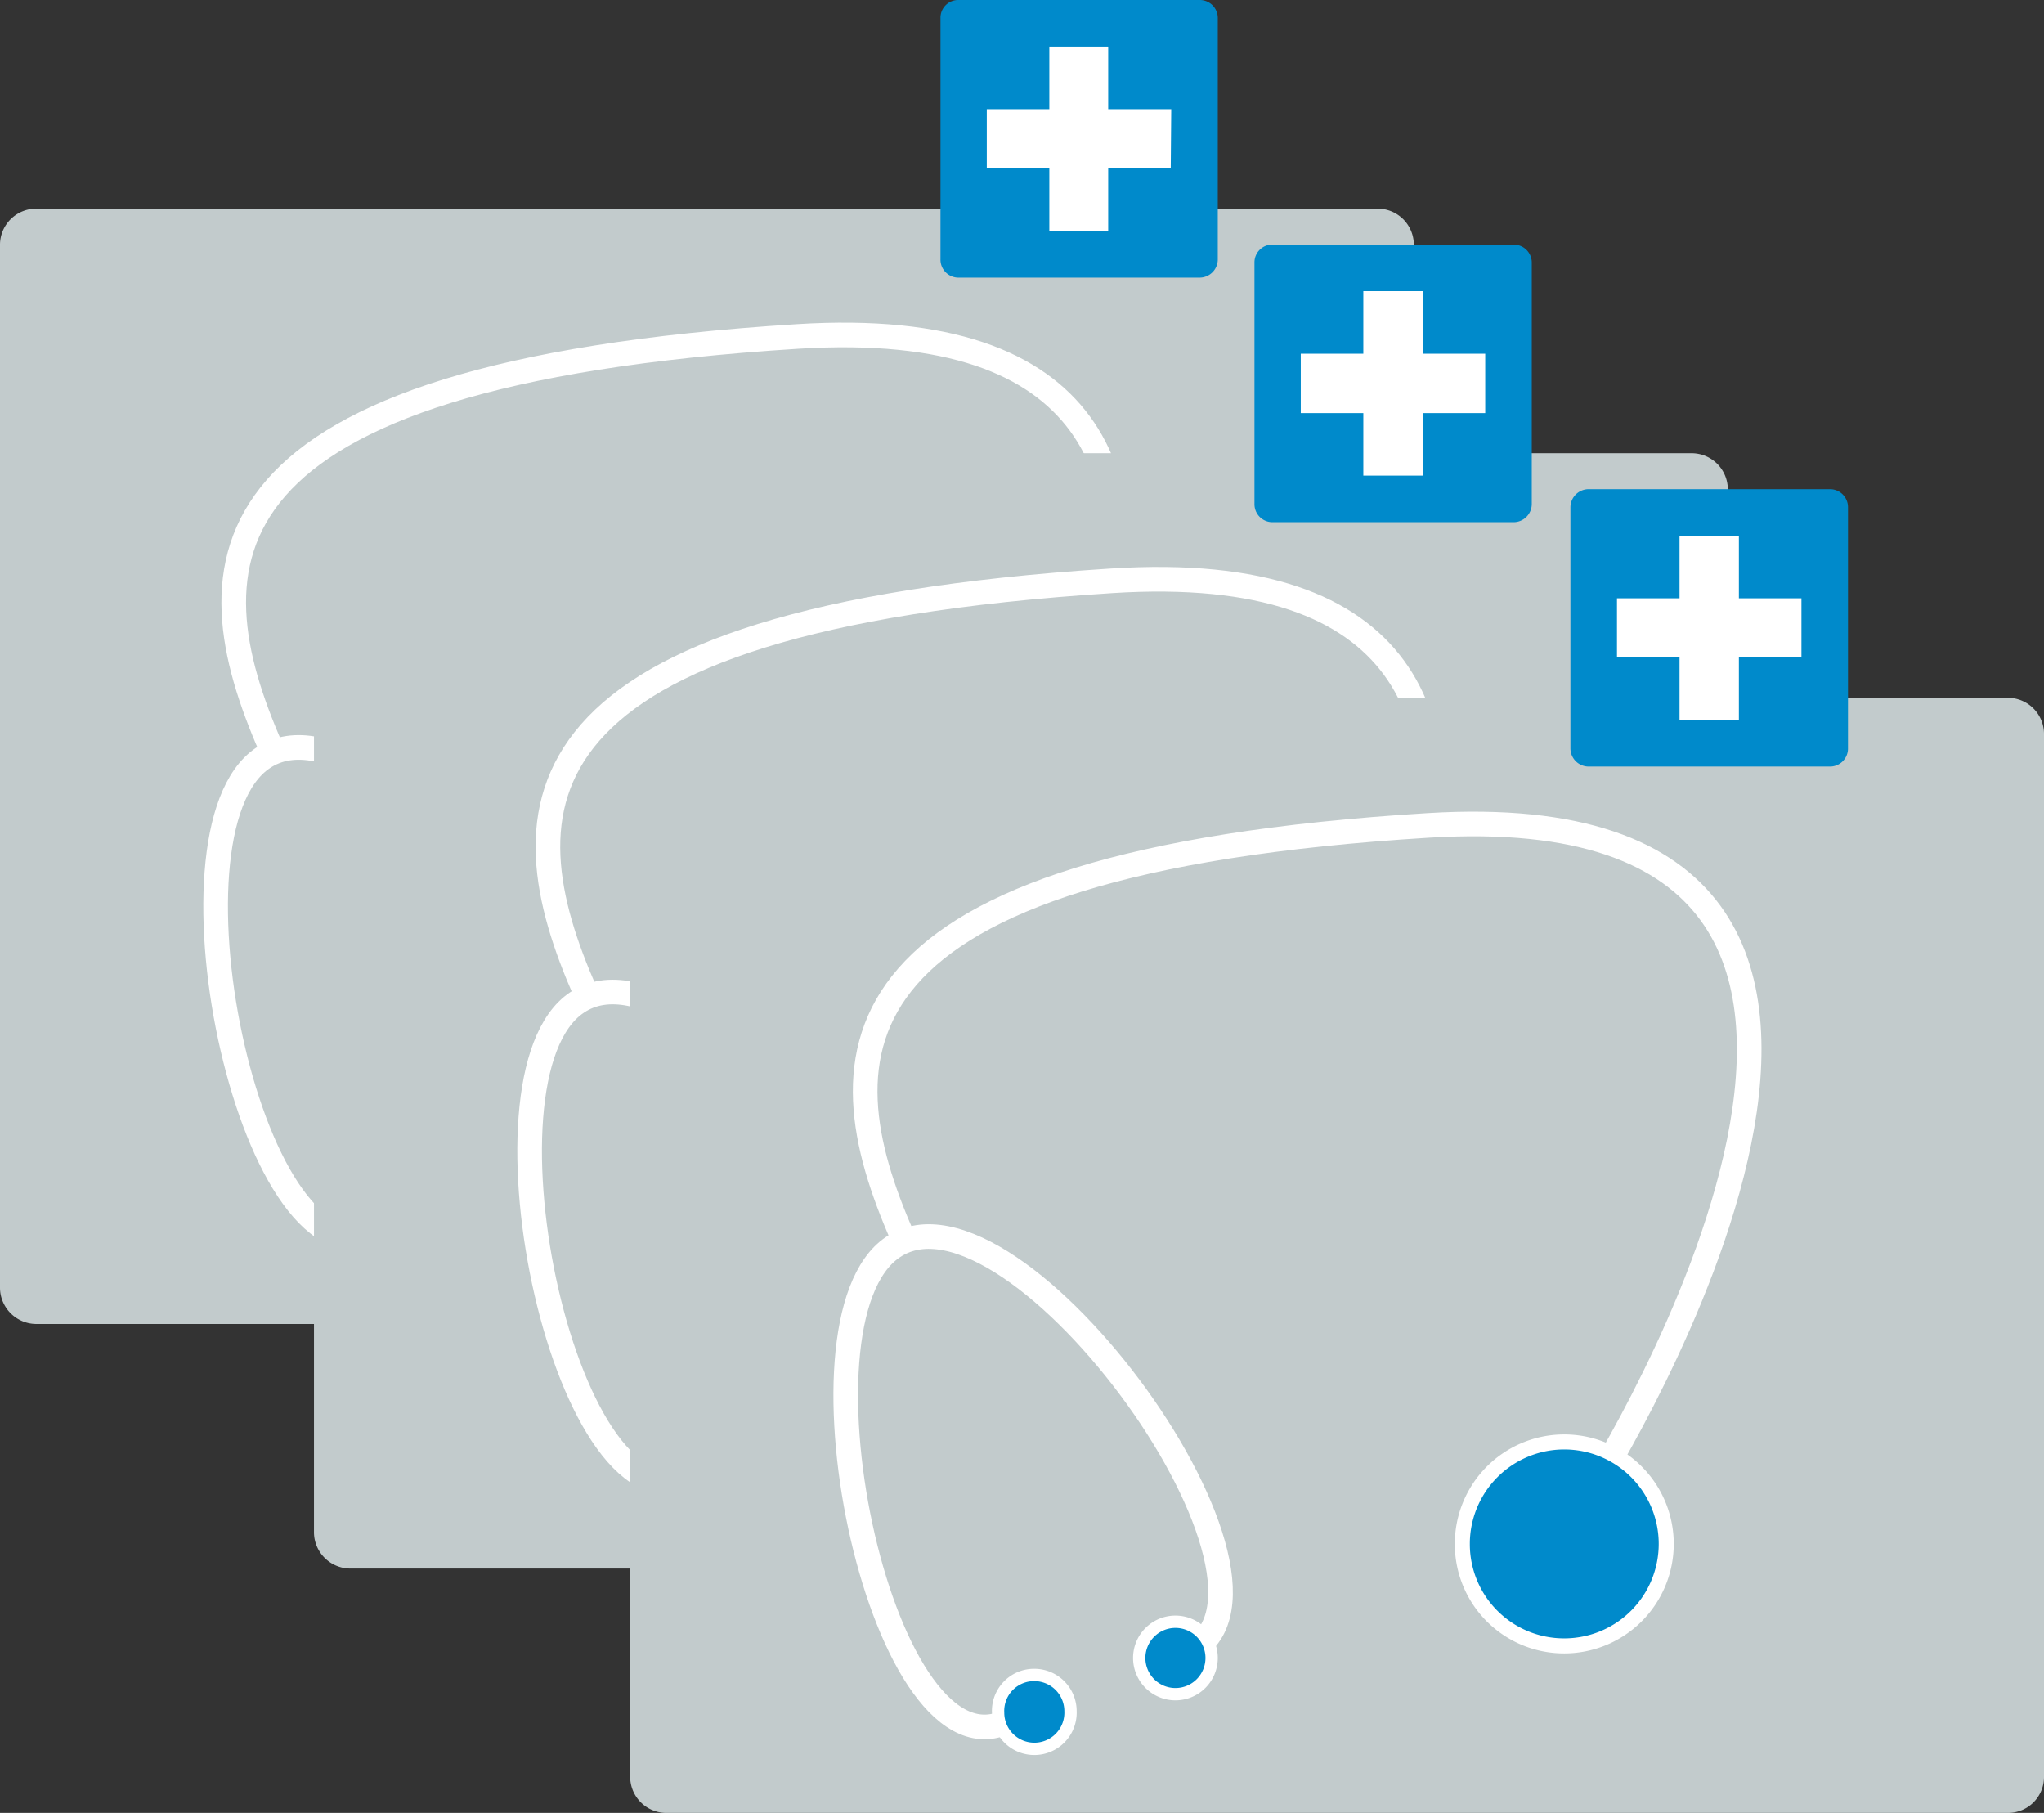 <svg xmlns="http://www.w3.org/2000/svg" xmlns:xlink="http://www.w3.org/1999/xlink" viewBox="0 0 83 73.6"><rect x="0" y="0" width="83" height="73.6" fill="#333333" stroke="none"/><defs><style>.cls-1,.cls-6,.cls-7,.cls-8{fill:none;}.cls-2{clip-path:url(#clip-path);}.cls-3{fill:#c2cbcc;}.cls-4{fill:#008acb;}.cls-5{fill:#fff;}.cls-6,.cls-7,.cls-8{stroke:#fff;}.cls-6{stroke-width:1px;}.cls-7{stroke-width:0.61px;}.cls-8{stroke-width:0.5px;}.cls-9{clip-path:url(#clip-path-3);}.cls-10{clip-path:url(#clip-path-5);}</style><clipPath id="clip-path" transform="translate(0)"><rect class="cls-1" width="57.41" height="53.75"/></clipPath><clipPath id="clip-path-3" transform="translate(0)"><rect class="cls-1" x="12.75" y="9.93" width="57.41" height="53.75"/></clipPath><clipPath id="clip-path-5" transform="translate(0)"><rect class="cls-1" x="25.59" y="19.86" width="57.41" height="53.75"/></clipPath></defs><title>Element 1</title><g id="Ebene_2" data-name="Ebene 2"><g id="Ebene_1-2" data-name="Ebene 1"><g id="Gruppe_1072" data-name="Gruppe 1072"><g class="cls-2"><g id="Gruppe_1061" data-name="Gruppe 1061"><g id="Gruppe_1059" data-name="Gruppe 1059"><path id="Pfad_1113" data-name="Pfad 1113" class="cls-3" d="M1.5,8.47A1.47,1.47,0,0,0,0,9.91V52.24a1.48,1.48,0,0,0,1.44,1.51H55.91a1.48,1.48,0,0,0,1.5-1.44V10A1.47,1.47,0,0,0,56,8.47H1.5Z" transform="translate(0)"/></g><g id="Gruppe_1060" data-name="Gruppe 1060"><path id="Pfad_1114" data-name="Pfad 1114" class="cls-4" d="M38.94,0a.72.72,0,0,0-.75.72v9.8a.73.73,0,0,0,.71.75h9.8a.74.74,0,0,0,.75-.72V.75A.73.73,0,0,0,48.73,0H38.94Z" transform="translate(0)"/></g></g></g><g id="Gruppe_1062" data-name="Gruppe 1062"><path id="Pfad_1116" data-name="Pfad 1116" class="cls-5" d="M47.56,4.43H45V1.89H42.61V4.43H40.07V6.84h2.54V9.38H45V6.84h2.54Z" transform="translate(0)"/></g><g class="cls-2"><g id="Gruppe_1071" data-name="Gruppe 1071"><g id="Gruppe_1063" data-name="Gruppe 1063"><path id="Pfad_1117" data-name="Pfad 1117" class="cls-6" d="M39.16,40.48s17.9-28.37-6.78-26.82S7.75,22.92,11,30.35" transform="translate(0)"/></g><g id="Gruppe_1064" data-name="Gruppe 1064"><path id="Pfad_1118" data-name="Pfad 1118" class="cls-6" d="M22.56,47.26c5.6-2.4-6.93-19.84-11.88-16.49-4.49,3-.38,22,4.74,19.21" transform="translate(0)"/></g><g id="Gruppe_1065" data-name="Gruppe 1065"><path id="Pfad_1119" data-name="Pfad 1119" class="cls-4" d="M37.93,47a4.14,4.14,0,0,1-4.14-4.14h0A4.14,4.14,0,1,1,37.93,47h0" transform="translate(0)"/></g><g id="Gruppe_1066" data-name="Gruppe 1066"><path id="Pfad_1120" data-name="Pfad 1120" class="cls-7" d="M37.93,47a4.14,4.14,0,0,1-4.14-4.14h0A4.14,4.14,0,1,1,37.93,47Z" transform="translate(0)"/></g><g id="Gruppe_1067" data-name="Gruppe 1067"><path id="Pfad_1121" data-name="Pfad 1121" class="cls-4" d="M22.14,48.92a1.47,1.47,0,0,1-1.47-1.47h0A1.46,1.46,0,0,1,22.14,46h0a1.46,1.46,0,0,1,1.47,1.46h0a1.47,1.47,0,0,1-1.47,1.47" transform="translate(0)"/></g><g id="Gruppe_1068" data-name="Gruppe 1068"><path id="Pfad_1122" data-name="Pfad 1122" class="cls-8" d="M22.14,48.92a1.47,1.47,0,0,1-1.47-1.47h0A1.46,1.46,0,0,1,22.14,46h0a1.46,1.46,0,0,1,1.47,1.46h0A1.47,1.47,0,0,1,22.14,48.92Z" transform="translate(0)"/></g><g id="Gruppe_1069" data-name="Gruppe 1069"><path id="Pfad_1123" data-name="Pfad 1123" class="cls-4" d="M16.38,51.12a1.47,1.47,0,0,1-1.47-1.47h0a1.47,1.47,0,0,1,1.47-1.47h0a1.47,1.47,0,0,1,1.47,1.47h0a1.47,1.47,0,0,1-1.47,1.47" transform="translate(0)"/></g><g id="Gruppe_1070" data-name="Gruppe 1070"><path id="Pfad_1124" data-name="Pfad 1124" class="cls-8" d="M16.38,51.12a1.47,1.47,0,0,1-1.47-1.47h0a1.47,1.47,0,0,1,1.47-1.47h0a1.47,1.47,0,0,1,1.47,1.47h0A1.47,1.47,0,0,1,16.38,51.12Z" transform="translate(0)"/></g></g></g></g><g id="Gruppe_1072-2" data-name="Gruppe 1072"><g class="cls-9"><g id="Gruppe_1061-2" data-name="Gruppe 1061"><g id="Gruppe_1059-2" data-name="Gruppe 1059"><path id="Pfad_1113-2" data-name="Pfad 1113" class="cls-3" d="M14.25,18.4a1.47,1.47,0,0,0-1.5,1.44V62.17a1.48,1.48,0,0,0,1.44,1.51H68.66a1.48,1.48,0,0,0,1.5-1.44V19.9a1.47,1.47,0,0,0-1.44-1.5H14.25Z" transform="translate(0)"/></g><g id="Gruppe_1060-2" data-name="Gruppe 1060"><path id="Pfad_1114-2" data-name="Pfad 1114" class="cls-4" d="M51.69,9.93a.72.72,0,0,0-.75.72v9.8a.73.73,0,0,0,.71.75h9.8a.74.74,0,0,0,.75-.72v-9.8a.73.73,0,0,0-.72-.75H51.69Z" transform="translate(0)"/></g></g></g><g id="Gruppe_1062-2" data-name="Gruppe 1062"><path id="Pfad_1116-2" data-name="Pfad 1116" class="cls-5" d="M60.31,14.36H57.77V11.82H55.36v2.54H52.82v2.41h2.54v2.54h2.41V16.77h2.54Z" transform="translate(0)"/></g><g class="cls-9"><g id="Gruppe_1071-2" data-name="Gruppe 1071"><g id="Gruppe_1063-2" data-name="Gruppe 1063"><path id="Pfad_1117-2" data-name="Pfad 1117" class="cls-6" d="M51.91,50.4S69.81,22,45.13,23.58,20.5,32.85,23.77,40.28" transform="translate(0)"/></g><g id="Gruppe_1064-2" data-name="Gruppe 1064"><path id="Pfad_1118-2" data-name="Pfad 1118" class="cls-6" d="M35.31,57.19c5.6-2.4-6.93-19.84-11.88-16.49-4.49,3-.38,22,4.74,19.21" transform="translate(0)"/></g><g id="Gruppe_1065-2" data-name="Gruppe 1065"><path id="Pfad_1119-2" data-name="Pfad 1119" class="cls-4" d="M50.68,56.9a4.15,4.15,0,0,1-4.14-4.14h0a4.14,4.14,0,1,1,4.14,4.14h0" transform="translate(0)"/></g><g id="Gruppe_1066-2" data-name="Gruppe 1066"><path id="Pfad_1120-2" data-name="Pfad 1120" class="cls-7" d="M50.68,56.9a4.15,4.15,0,0,1-4.14-4.14h0a4.14,4.14,0,1,1,4.14,4.14Z" transform="translate(0)"/></g><g id="Gruppe_1067-2" data-name="Gruppe 1067"><path id="Pfad_1121-2" data-name="Pfad 1121" class="cls-4" d="M34.89,58.85a1.47,1.47,0,0,1-1.47-1.47h0a1.47,1.47,0,0,1,1.47-1.47h0a1.47,1.47,0,0,1,1.47,1.47h0a1.47,1.47,0,0,1-1.47,1.47" transform="translate(0)"/></g><g id="Gruppe_1068-2" data-name="Gruppe 1068"><path id="Pfad_1122-2" data-name="Pfad 1122" class="cls-8" d="M34.89,58.85a1.47,1.47,0,0,1-1.47-1.47h0a1.47,1.47,0,0,1,1.47-1.47h0a1.47,1.47,0,0,1,1.47,1.47h0A1.47,1.47,0,0,1,34.89,58.85Z" transform="translate(0)"/></g><g id="Gruppe_1069-2" data-name="Gruppe 1069"><path id="Pfad_1123-2" data-name="Pfad 1123" class="cls-4" d="M29.13,61.05a1.47,1.47,0,0,1-1.47-1.47h0a1.47,1.47,0,0,1,1.47-1.47h0a1.47,1.47,0,0,1,1.47,1.47h0a1.47,1.47,0,0,1-1.47,1.47" transform="translate(0)"/></g><g id="Gruppe_1070-2" data-name="Gruppe 1070"><path id="Pfad_1124-2" data-name="Pfad 1124" class="cls-8" d="M29.13,61.05a1.47,1.47,0,0,1-1.47-1.47h0a1.47,1.47,0,0,1,1.47-1.47h0a1.47,1.47,0,0,1,1.47,1.47h0A1.47,1.47,0,0,1,29.13,61.05Z" transform="translate(0)"/></g></g></g></g><g id="Gruppe_1072-3" data-name="Gruppe 1072"><g class="cls-10"><g id="Gruppe_1061-3" data-name="Gruppe 1061"><g id="Gruppe_1059-3" data-name="Gruppe 1059"><path id="Pfad_1113-3" data-name="Pfad 1113" class="cls-3" d="M27.09,28.33a1.47,1.47,0,0,0-1.5,1.44V72.1A1.47,1.47,0,0,0,27,73.6H81.5A1.46,1.46,0,0,0,83,72.17V29.83a1.47,1.47,0,0,0-1.44-1.5H27.09Z" transform="translate(0)"/></g><g id="Gruppe_1060-3" data-name="Gruppe 1060"><path id="Pfad_1114-3" data-name="Pfad 1114" class="cls-4" d="M64.53,19.86a.74.74,0,0,0-.76.72v9.79a.74.74,0,0,0,.72.75h9.8a.73.73,0,0,0,.75-.71v-9.8a.73.73,0,0,0-.72-.75H64.53Z" transform="translate(0)"/></g></g></g><g id="Gruppe_1062-3" data-name="Gruppe 1062"><path id="Pfad_1116-3" data-name="Pfad 1116" class="cls-5" d="M73.15,24.29H70.61V21.75H68.2v2.54H65.66v2.4H68.2v2.55h2.41V26.69h2.54Z" transform="translate(0)"/></g><g class="cls-10"><g id="Gruppe_1071-3" data-name="Gruppe 1071"><g id="Gruppe_1063-3" data-name="Gruppe 1063"><path id="Pfad_1117-3" data-name="Pfad 1117" class="cls-6" d="M64.75,60.33S82.65,32,58,33.51s-24.62,9.27-21.35,16.7" transform="translate(0)"/></g><g id="Gruppe_1064-3" data-name="Gruppe 1064"><path id="Pfad_1118-3" data-name="Pfad 1118" class="cls-6" d="M48.15,67.12c5.6-2.4-6.93-19.85-11.89-16.49-4.48,3-.37,22,4.75,19.2" transform="translate(0)"/></g><g id="Gruppe_1065-3" data-name="Gruppe 1065"><path id="Pfad_1119-3" data-name="Pfad 1119" class="cls-4" d="M63.52,66.82a4.13,4.13,0,0,1-4.14-4.13h0a4.14,4.14,0,1,1,4.14,4.13h0" transform="translate(0)"/></g><g id="Gruppe_1066-3" data-name="Gruppe 1066"><path id="Pfad_1120-3" data-name="Pfad 1120" class="cls-7" d="M63.52,66.82a4.13,4.13,0,0,1-4.14-4.13h0a4.14,4.14,0,1,1,4.14,4.13Z" transform="translate(0)"/></g><g id="Gruppe_1067-3" data-name="Gruppe 1067"><path id="Pfad_1121-3" data-name="Pfad 1121" class="cls-4" d="M47.73,68.78a1.47,1.47,0,0,1-1.47-1.47h0a1.47,1.47,0,0,1,1.47-1.47h0a1.47,1.47,0,0,1,1.47,1.47h0a1.47,1.47,0,0,1-1.47,1.47" transform="translate(0)"/></g><g id="Gruppe_1068-3" data-name="Gruppe 1068"><path id="Pfad_1122-3" data-name="Pfad 1122" class="cls-8" d="M47.73,68.78a1.47,1.47,0,0,1-1.47-1.47h0a1.47,1.47,0,0,1,1.47-1.47h0a1.47,1.47,0,0,1,1.47,1.47h0A1.47,1.47,0,0,1,47.73,68.78Z" transform="translate(0)"/></g><g id="Gruppe_1069-3" data-name="Gruppe 1069"><path id="Pfad_1123-3" data-name="Pfad 1123" class="cls-4" d="M42,71a1.47,1.47,0,0,1-1.47-1.47h0A1.46,1.46,0,0,1,42,68h0a1.47,1.47,0,0,1,1.47,1.47h0A1.47,1.47,0,0,1,42,71" transform="translate(0)"/></g><g id="Gruppe_1070-3" data-name="Gruppe 1070"><path id="Pfad_1124-3" data-name="Pfad 1124" class="cls-8" d="M42,71a1.47,1.47,0,0,1-1.47-1.47h0A1.46,1.46,0,0,1,42,68h0a1.47,1.47,0,0,1,1.47,1.47h0A1.47,1.47,0,0,1,42,71Z" transform="translate(0)"/></g></g></g></g></g></g></svg>